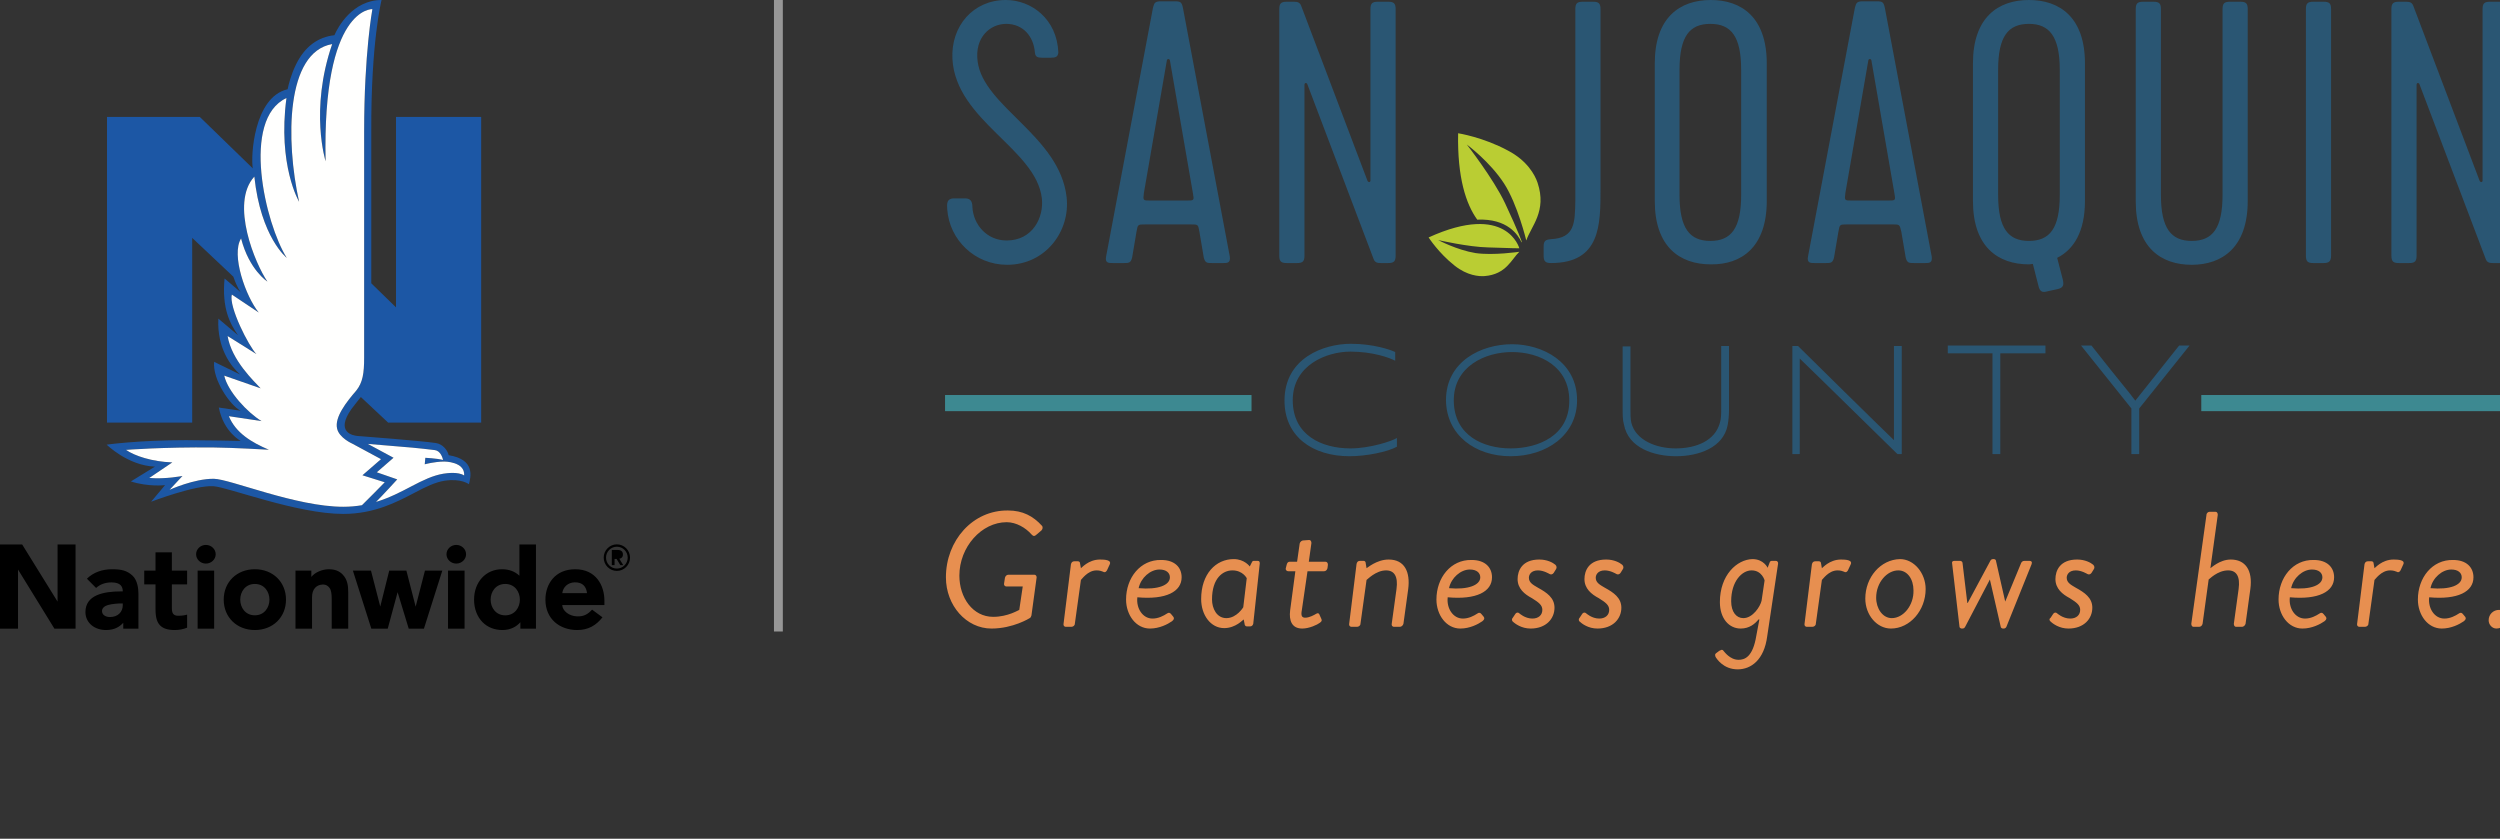 <svg width="155px" height="52px" viewBox="0 0 155 52" version="1.1"
	xmlns="http://www.w3.org/2000/svg"
	xmlns:xlink="http://www.w3.org/1999/xlink" class="logo-mobile"
	name="logo-mobile" role="img" focusable="false"
	aria-labelledby="logo-mobile-title">
	<rect x="0" y="0" width="155" height="52" fill="#333333" stroke="none"/>
	<title id="logo-mobile-title">County of San Joaquin Deferred Compensation Plan</title><desc
		id="LogoDescIDMobile">Nationwide N and Eagle logo next to San Joaquin County logo with text that reads Greatness grows here</desc>
	<g stroke="none" stroke-width="1" fill="none" fill-rule="evenodd">
	<g>
	<g>
	<g transform="translate(6.615, 0)">
	<path
		d="M17.448,26.2 L23.218,26.2 L23.218,7.251 L17.938,7.251 L17.938,19.057 L16.405,17.565 L16.405,8.153 C16.378,2.622 17.041,-1.11021245e-14 17.041,-1.11021245e-14 C15.254,-1.11021245e-14 14.326,1.685 14.12,2.183 C13.116,2.293 12.293,2.869 11.743,3.987 C11.431,4.62 11.276,5.233 11.22,5.533 C9.105,6.018 8.922,9.767 9.06,10.44 L5.775,7.251 L0.02,7.251 L0.02,26.2 L5.301,26.2 L5.301,14.748 C5.301,14.748 7.854,17.155 7.854,17.155 C8.086,17.845 8.311,18.122 8.311,18.122 L7.309,17.266 C7.128,19.125 7.653,20.079 8.141,20.783 L6.923,19.755 C6.828,21.601 7.724,22.733 8.273,23.22 L6.661,22.434 C6.551,23.538 7.665,25.156 8.311,25.468 L6.952,25.267 C7.248,26.79 8.311,27.338 8.311,27.338 C8.311,27.338 5.99,27.289 4.922,27.289 C1.95,27.289 3.55267984e-13,27.569 3.55267984e-13,27.569 C3.55267984e-13,27.569 1.315,28.87 2.995,28.93 L1.499,29.848 C2.585,30.201 3.618,30.078 3.618,30.078 L2.754,31.107 C2.754,31.107 5.474,30.066 6.622,30.145 C7.536,30.208 11.803,31.863 14.668,31.863 C16.59,31.863 17.982,31.131 19.101,30.543 C19.784,30.184 20.373,29.894 20.953,29.805 C21.992,29.647 22.459,30.023 22.459,30.023 C22.565,29.588 22.886,28.491 21.203,28.222 C21.136,27.924 20.845,27.534 20.409,27.468 C19.504,27.332 15.697,27.04 15.586,27.033 C15.259,27.014 14.161,26.803 15.171,25.364 C15.247,25.255 15.758,24.615 15.758,24.615 L17.448,26.2 L17.448,26.2 Z M17.313,27.616 C18.563,27.712 19.451,27.795 20.342,27.906 C20.679,27.948 20.813,28.336 20.858,28.518 C20.431,28.413 19.756,28.384 19.756,28.384 L19.719,28.787 C19.719,28.787 20.296,28.623 20.928,28.616 C20.928,28.616 22.225,28.61 22.163,29.481 C21.809,29.238 21.085,29.335 20.881,29.368 C20.23,29.475 19.61,29.775 18.893,30.152 C18.237,30.497 17.53,30.868 16.698,31.119 C17.062,30.766 18.014,29.722 18.014,29.722 L16.746,29.282 L17.784,28.381 L16.189,27.522 C16.587,27.556 16.963,27.59 17.313,27.616 Z M15.469,24.222 C14.881,24.9 14.119,25.864 14.284,26.567 C14.284,26.567 14.284,26.568 14.284,26.568 C14.407,27.151 15.233,27.509 15.233,27.509 L17.008,28.467 L15.856,29.467 L17.239,29.901 C17.239,29.901 15.971,31.194 15.826,31.323 C15.464,31.384 15.08,31.42 14.668,31.42 C11.734,31.42 7.655,29.698 6.645,29.685 C5.429,29.67 3.9,30.368 3.9,30.368 L4.698,29.509 C4.698,29.509 3.654,29.719 2.641,29.634 L4.069,28.669 C2.815,28.628 1.716,28.257 1.198,27.893 C1.198,27.893 3.508,27.711 6.639,27.744 C7.906,27.757 10.054,27.884 10.054,27.884 C8.993,27.434 8,26.843 7.574,25.804 L9.599,26.108 C8.748,25.59 7.514,24.293 7.287,23.289 L9.545,24.077 C9.144,23.644 7.748,22.343 7.496,20.835 L9.283,21.954 C8.815,21.484 7.546,18.992 7.762,18.264 L9.427,19.378 C8.63,18.397 7.697,15.798 8.332,14.785 C8.838,16.744 9.965,17.458 9.965,17.458 C9.226,16.391 7.629,12.612 9.154,10.949 C9.554,14.717 11.164,15.989 11.164,15.989 C9.831,13.876 8.313,7.39 11.145,6.078 C10.59,10.245 11.929,12.511 11.929,12.511 C11.084,8.671 11.112,3.231 13.98,2.733 C12.571,6.835 13.572,9.998 13.572,9.998 C13.366,0.404 16.473,0.566 16.473,0.566 C16.473,0.566 15.962,3.29 15.962,8.145 L15.962,22.167 C15.962,23.135 15.879,23.712 15.469,24.222 L15.469,24.222 Z"
		fill="#1C57A5"></path>
	<path
		d="M17.313,27.616 C18.563,27.712 19.451,27.795 20.342,27.906 C20.679,27.948 20.813,28.336 20.858,28.518 C20.431,28.413 19.756,28.384 19.756,28.384 L19.719,28.787 C19.719,28.787 20.296,28.623 20.928,28.616 C20.928,28.616 22.225,28.61 22.163,29.481 C21.809,29.238 21.085,29.335 20.881,29.368 C20.23,29.475 19.61,29.775 18.893,30.152 C18.237,30.497 17.53,30.868 16.698,31.119 C17.062,30.766 18.014,29.722 18.014,29.722 L16.746,29.282 L17.784,28.381 L16.189,27.522 C16.587,27.556 16.963,27.59 17.313,27.616 M15.469,24.222 C14.881,24.9 14.119,25.864 14.284,26.567 C14.284,26.567 14.284,26.568 14.284,26.568 C14.407,27.151 15.233,27.509 15.233,27.509 L17.008,28.467 L15.856,29.467 L17.239,29.901 C17.239,29.901 15.971,31.194 15.826,31.323 C15.464,31.384 15.08,31.42 14.668,31.42 C11.734,31.42 7.655,29.698 6.645,29.685 C5.429,29.67 3.9,30.368 3.9,30.368 L4.698,29.509 C4.698,29.509 3.654,29.719 2.641,29.634 L4.069,28.669 C2.815,28.628 1.716,28.257 1.198,27.893 C1.198,27.893 3.508,27.711 6.639,27.744 C7.906,27.757 10.054,27.884 10.054,27.884 C8.993,27.434 8,26.843 7.574,25.804 L9.599,26.108 C8.748,25.59 7.514,24.293 7.287,23.289 L9.545,24.077 C9.144,23.644 7.748,22.343 7.496,20.835 L9.283,21.954 C8.815,21.484 7.546,18.992 7.762,18.264 L9.427,19.378 C8.63,18.397 7.697,15.798 8.332,14.785 C8.838,16.744 9.965,17.458 9.965,17.458 C9.226,16.391 7.629,12.612 9.154,10.949 C9.554,14.717 11.164,15.989 11.164,15.989 C9.831,13.876 8.313,7.39 11.145,6.078 C10.59,10.245 11.929,12.511 11.929,12.511 C11.084,8.671 11.112,3.231 13.98,2.733 C12.571,6.835 13.572,9.998 13.572,9.998 C13.366,0.404 16.473,0.566 16.473,0.566 C16.473,0.566 15.962,3.29 15.962,8.145 L15.962,22.167 C15.962,23.135 15.879,23.712 15.469,24.222"
		fill="#FFFFFE"></path></g>
	<path
		d="M12.765,33.785 C13.097,33.785 13.373,34.044 13.373,34.364 C13.373,34.683 13.097,34.942 12.765,34.942 C12.433,34.942 12.158,34.683 12.158,34.364 C12.158,34.044 12.433,33.785 12.765,33.785 M28.289,33.785 C28.621,33.785 28.896,34.044 28.896,34.364 C28.896,34.683 28.621,34.942 28.289,34.942 C27.958,34.942 27.682,34.683 27.682,34.364 C27.682,34.044 27.958,33.785 28.289,33.785 M7.612,37.413 L7.521,37.413 C7.363,37.413 6.98,37.432 6.69,37.512 C6.491,37.568 6.324,37.7 6.324,37.883 C6.324,38.143 6.582,38.257 6.814,38.257 C7.314,38.257 7.612,37.937 7.612,37.523 L7.612,37.413 M8.583,36.81 L8.583,38.977 L7.642,38.977 L7.642,38.612 C7.396,38.879 7.094,39.048 6.622,39.061 C5.881,39.083 5.297,38.628 5.297,37.946 C5.297,36.898 6.405,36.667 7.491,36.667 L7.612,36.667 C7.612,36.377 7.485,36.109 6.912,36.109 C6.523,36.109 6.193,36.234 5.958,36.454 L5.389,35.88 C5.781,35.492 6.331,35.293 6.94,35.293 C7.542,35.293 7.872,35.378 8.209,35.683 C8.527,35.971 8.583,36.51 8.583,36.81 M10.656,35.378 L10.656,34.244 L9.642,34.244 L9.642,35.378 L8.943,35.378 L8.943,36.234 L9.642,36.234 L9.642,37.761 C9.642,38.273 9.728,38.577 9.931,38.78 C10.121,38.972 10.411,39.062 10.84,39.062 C11.113,39.062 11.387,39.007 11.601,38.915 L11.601,38.105 C11.472,38.148 11.286,38.177 11.052,38.177 C10.737,38.177 10.656,38.004 10.656,37.711 L10.656,36.234 L11.601,36.234 L11.601,35.378 L10.656,35.378 M35.664,35.293 C36.955,35.293 37.474,36.303 37.474,37.242 L37.474,37.513 L34.858,37.513 C34.876,37.881 35.287,38.197 35.773,38.215 C36.226,38.234 36.474,38.053 36.708,37.797 L37.353,38.273 C36.961,38.772 36.477,39.062 35.791,39.062 C34.704,39.062 33.816,38.381 33.816,37.178 C33.816,36.216 34.41,35.293 35.664,35.293 Z M35.63,36.105 C35.2,36.115 34.907,36.408 34.861,36.774 L36.395,36.774 C36.35,36.382 36.136,36.095 35.63,36.105 Z M38.246,33.75 C38.696,33.75 39.062,34.12 39.062,34.573 C39.062,35.027 38.696,35.397 38.246,35.397 C37.796,35.397 37.429,35.027 37.429,34.573 C37.429,34.12 37.796,33.75 38.246,33.75 Z M38.246,33.896 C37.875,33.896 37.574,34.199 37.574,34.573 C37.574,34.947 37.875,35.251 38.246,35.251 C38.617,35.251 38.918,34.947 38.918,34.573 C38.918,34.199 38.617,33.896 38.246,33.896 Z M38.292,34.097 C38.516,34.097 38.621,34.199 38.621,34.381 C38.621,34.545 38.525,34.624 38.397,34.64 L38.397,34.64 L38.641,35.038 L38.461,35.038 L38.228,34.653 L38.103,34.653 L38.103,35.038 L37.932,35.038 L37.932,34.097 Z M3.569,33.755 L3.569,37.3 L1.373,33.755 L2.05169215e-13,33.755 L2.05169215e-13,38.977 L1.117,38.977 L1.117,35.312 L3.374,38.977 L4.685,38.977 L4.684,33.755 L3.569,33.755 M26.347,35.378 L25.771,37.614 L25.196,35.378 L24.132,35.378 L23.576,37.608 L23.001,35.378 L21.879,35.378 L23.022,38.977 L24.04,38.977 L24.652,36.715 L25.341,38.977 L26.284,38.977 L27.423,35.378 L26.347,35.378 M12.253,38.977 L13.278,38.977 L13.278,35.379 L12.253,35.379 L12.253,38.977 Z M27.777,38.977 L28.803,38.977 L28.803,35.379 L27.777,35.379 L27.777,38.977 Z M21.247,35.623 C21.031,35.397 20.763,35.291 20.365,35.294 C19.973,35.297 19.519,35.489 19.303,35.77 L19.303,35.379 L18.32,35.379 L18.32,38.977 L19.347,38.977 L19.347,37.022 C19.347,36.768 19.415,36.579 19.534,36.447 C19.639,36.329 19.79,36.255 19.982,36.243 C20.214,36.229 20.338,36.331 20.426,36.444 C20.536,36.584 20.566,36.828 20.566,37.157 L20.566,38.977 L21.591,38.977 L21.591,36.73 C21.591,36.291 21.535,35.926 21.247,35.623 M32.232,37.178 C32.232,36.694 31.921,36.205 31.325,36.205 C30.73,36.205 30.419,36.694 30.419,37.178 C30.419,37.66 30.73,38.151 31.325,38.151 C31.921,38.151 32.232,37.66 32.232,37.178 M33.23,33.755 L33.23,38.977 L32.263,38.977 L32.263,38.577 C32.038,38.839 31.668,39.062 31.155,39.062 C30.662,39.062 30.235,38.895 29.919,38.576 C29.58,38.235 29.392,37.737 29.392,37.178 C29.392,36.085 30.119,35.293 31.122,35.293 C31.56,35.293 31.924,35.429 32.203,35.695 L32.203,33.755 L33.23,33.755 M15.801,36.205 C15.205,36.205 14.895,36.694 14.895,37.177 C14.895,37.661 15.205,38.149 15.801,38.149 C16.394,38.149 16.706,37.661 16.706,37.177 C16.706,36.694 16.394,36.205 15.801,36.205 M17.732,37.177 C17.732,38.269 16.921,39.062 15.801,39.062 C14.681,39.062 13.87,38.269 13.87,37.177 C13.87,36.085 14.681,35.292 15.801,35.292 C16.921,35.292 17.732,36.085 17.732,37.177"
		fill="#000000"></path></g>
	<g transform="translate(58.593, 0)" fill-rule="nonzero">
	<path
		d="M95.703,38.459 C95.703,38.728 95.918,38.97 96.187,38.97 C96.537,38.97 96.833,38.674 96.833,38.324 C96.833,38.028 96.618,37.813 96.349,37.813 C95.999,37.813 95.703,38.082 95.703,38.459 M92.097,36.467 C92.231,35.821 92.823,35.31 93.388,35.31 C93.819,35.31 94.034,35.525 94.034,35.794 C94.034,36.279 93.308,36.575 92.097,36.467 M91.316,37.167 C91.316,38.136 91.935,38.97 92.796,38.97 C93.388,38.97 93.9,38.701 94.169,38.513 C94.304,38.405 94.304,38.324 94.25,38.244 L94.115,38.082 C94.034,37.974 93.954,37.974 93.873,38.028 C93.631,38.19 93.308,38.351 92.958,38.351 C92.339,38.351 91.935,37.705 92.016,37.032 C93.792,37.194 94.761,36.683 94.761,35.794 C94.761,35.175 94.33,34.718 93.496,34.718 C92.204,34.691 91.316,35.821 91.316,37.167 M87.548,38.674 C87.521,38.782 87.602,38.863 87.683,38.863 L88.033,38.863 C88.14,38.863 88.248,38.782 88.248,38.674 L88.625,35.956 C88.652,35.956 89.029,35.364 89.594,35.364 C89.809,35.364 89.917,35.418 89.997,35.445 C90.078,35.498 90.159,35.498 90.24,35.364 L90.401,35.014 C90.563,34.718 90.105,34.691 89.809,34.691 C89.082,34.691 88.652,35.229 88.625,35.229 L88.571,34.933 C88.571,34.852 88.517,34.799 88.436,34.799 L88.221,34.799 C88.087,34.799 88.033,34.879 88.006,34.987 L87.548,38.674 Z M83.458,36.467 C83.592,35.821 84.184,35.31 84.749,35.31 C85.18,35.31 85.395,35.525 85.395,35.794 C85.395,36.279 84.669,36.575 83.458,36.467 M82.677,37.167 C82.677,38.136 83.296,38.97 84.157,38.97 C84.749,38.97 85.261,38.701 85.53,38.513 C85.664,38.405 85.664,38.324 85.611,38.244 L85.476,38.082 C85.395,37.974 85.315,37.974 85.234,38.028 C84.992,38.19 84.669,38.351 84.319,38.351 C83.7,38.351 83.296,37.705 83.377,37.032 C85.153,37.194 86.122,36.683 86.122,35.794 C86.122,35.175 85.691,34.718 84.857,34.718 C83.565,34.691 82.677,35.821 82.677,37.167 M77.268,38.674 C77.268,38.782 77.321,38.863 77.402,38.863 L77.752,38.863 C77.86,38.863 77.94,38.782 77.967,38.674 L78.344,35.929 C78.371,35.929 78.882,35.364 79.555,35.364 C80.066,35.364 80.309,35.741 80.201,36.521 L79.905,38.674 C79.905,38.782 79.959,38.863 80.04,38.863 L80.416,38.863 C80.497,38.863 80.605,38.782 80.632,38.674 L80.928,36.521 C81.089,35.337 80.605,34.691 79.717,34.691 C79.017,34.691 78.479,35.229 78.452,35.229 L78.909,31.919 C78.909,31.811 78.855,31.731 78.775,31.731 L78.398,31.731 C78.317,31.731 78.209,31.811 78.209,31.919 L77.268,38.674 Z M68.521,38.513 C68.682,38.674 69.086,38.97 69.651,38.97 C70.62,38.97 71.131,38.351 71.131,37.678 C71.131,37.059 70.647,36.736 70.109,36.44 C69.786,36.252 69.543,36.117 69.543,35.821 C69.543,35.633 69.678,35.364 70.109,35.364 C70.458,35.364 70.808,35.579 70.808,35.579 C70.889,35.633 70.997,35.633 71.077,35.525 L71.212,35.31 C71.293,35.202 71.266,35.095 71.185,35.014 C71.024,34.879 70.674,34.691 70.189,34.691 C69.113,34.691 68.844,35.391 68.844,35.902 C68.844,36.494 69.274,36.844 69.732,37.086 C70.162,37.355 70.378,37.517 70.378,37.813 C70.378,38.136 70.136,38.351 69.759,38.351 C69.301,38.351 68.951,38.028 68.951,38.028 C68.871,37.947 68.763,37.974 68.709,38.055 L68.548,38.297 C68.44,38.378 68.467,38.459 68.521,38.513 M62.896,38.863 C62.896,38.916 62.977,38.97 63.03,38.97 L63.084,38.97 C63.165,38.97 63.219,38.916 63.246,38.863 L64.78,35.929 L64.78,35.929 L65.453,38.863 C65.453,38.916 65.533,38.97 65.587,38.97 L65.641,38.97 C65.722,38.97 65.776,38.916 65.803,38.863 L67.363,34.987 C67.417,34.852 67.363,34.772 67.229,34.772 L66.933,34.772 C66.798,34.772 66.744,34.852 66.718,34.906 L65.695,37.382 L65.749,37.382 L65.157,34.772 C65.157,34.718 65.103,34.664 65.022,34.664 L64.968,34.664 C64.887,34.664 64.834,34.718 64.807,34.772 L63.407,37.382 L63.38,37.382 L63.084,34.906 C63.084,34.826 63.004,34.772 62.923,34.772 L62.6,34.772 C62.465,34.772 62.411,34.826 62.438,34.933 L62.896,38.863 Z M58.697,38.324 C58.132,38.324 57.729,37.732 57.729,37.059 C57.729,36.117 58.401,35.364 59.101,35.364 C59.666,35.364 60.043,35.902 60.043,36.602 C60.07,37.517 59.424,38.324 58.697,38.324 M57.056,37.113 C57.056,38.136 57.782,38.97 58.644,38.97 C59.828,38.97 60.797,37.84 60.797,36.521 C60.797,35.525 60.07,34.664 59.209,34.664 C57.998,34.691 57.056,35.794 57.056,37.113 M53.288,38.674 C53.261,38.782 53.342,38.863 53.423,38.863 L53.772,38.863 C53.88,38.863 53.988,38.782 53.988,38.674 L54.364,35.956 C54.391,35.956 54.768,35.364 55.333,35.364 C55.549,35.364 55.656,35.418 55.737,35.445 C55.818,35.498 55.899,35.498 55.979,35.364 L56.141,35.014 C56.302,34.718 55.845,34.691 55.549,34.691 C54.822,34.691 54.391,35.229 54.364,35.229 L54.311,34.933 C54.311,34.852 54.257,34.799 54.176,34.799 L53.961,34.799 C53.826,34.799 53.772,34.879 53.745,34.987 L53.288,38.674 Z M49.493,38.324 C49.063,38.324 48.74,37.947 48.74,37.275 C48.74,36.037 49.412,35.364 50.005,35.364 C50.65,35.364 50.812,35.983 50.812,35.983 L50.624,37.248 C50.543,37.598 50.085,38.324 49.493,38.324 M48.04,37.328 C48.04,38.351 48.605,38.97 49.332,38.97 C49.87,38.97 50.22,38.674 50.435,38.405 L50.489,38.405 L50.301,39.401 C50.085,40.746 49.574,40.908 49.197,40.908 C48.659,40.908 48.309,40.397 48.255,40.343 C48.228,40.289 48.174,40.289 48.148,40.289 C48.094,40.289 48.067,40.343 48.013,40.343 L47.798,40.504 C47.771,40.531 47.744,40.558 47.744,40.612 C47.744,40.666 47.771,40.746 47.798,40.773 C47.825,40.8 48.228,41.5 49.143,41.5 C49.978,41.5 50.785,40.908 50.973,39.455 L51.646,34.96 C51.673,34.852 51.592,34.772 51.512,34.772 L51.269,34.772 C51.189,34.772 51.135,34.826 51.135,34.852 L51,35.202 C51,35.202 50.758,34.664 50.058,34.664 C49.089,34.691 48.04,35.66 48.04,37.328 Z M39.32,38.513 C39.482,38.674 39.885,38.97 40.45,38.97 C41.419,38.97 41.931,38.351 41.931,37.678 C41.931,37.059 41.446,36.736 40.908,36.44 C40.585,36.252 40.343,36.117 40.343,35.821 C40.343,35.633 40.477,35.364 40.908,35.364 C41.258,35.364 41.608,35.579 41.608,35.579 C41.688,35.633 41.796,35.633 41.877,35.525 L42.011,35.31 C42.092,35.202 42.065,35.095 41.984,35.014 C41.823,34.879 41.473,34.691 40.989,34.691 C39.912,34.691 39.643,35.391 39.643,35.902 C39.643,36.494 40.074,36.844 40.531,37.086 C40.962,37.355 41.177,37.517 41.177,37.813 C41.177,38.136 40.935,38.351 40.558,38.351 C40.101,38.351 39.751,38.028 39.751,38.028 C39.67,37.947 39.562,37.974 39.508,38.055 L39.347,38.297 C39.266,38.378 39.293,38.459 39.32,38.513 M35.175,38.513 C35.337,38.674 35.741,38.97 36.306,38.97 C37.275,38.97 37.786,38.351 37.786,37.678 C37.786,37.059 37.302,36.736 36.763,36.44 C36.44,36.252 36.198,36.117 36.198,35.821 C36.198,35.633 36.333,35.364 36.763,35.364 C37.113,35.364 37.463,35.579 37.463,35.579 C37.544,35.633 37.651,35.633 37.732,35.525 L37.867,35.31 C37.947,35.202 37.921,35.095 37.84,35.014 C37.678,34.879 37.328,34.691 36.844,34.691 C35.768,34.691 35.498,35.391 35.498,35.902 C35.498,36.494 35.929,36.844 36.387,37.086 C36.817,37.355 37.032,37.517 37.032,37.813 C37.032,38.136 36.79,38.351 36.413,38.351 C35.956,38.351 35.606,38.028 35.606,38.028 C35.525,37.947 35.418,37.974 35.364,38.055 L35.202,38.297 C35.122,38.378 35.149,38.459 35.175,38.513 M31.246,36.467 C31.381,35.821 31.973,35.31 32.538,35.31 C32.969,35.31 33.184,35.525 33.184,35.794 C33.184,36.279 32.43,36.575 31.246,36.467 M30.466,37.167 C30.466,38.136 31.085,38.97 31.946,38.97 C32.538,38.97 33.049,38.701 33.318,38.513 C33.453,38.405 33.453,38.324 33.399,38.244 L33.265,38.082 C33.184,37.974 33.103,37.974 33.022,38.028 C32.78,38.19 32.457,38.351 32.107,38.351 C31.488,38.351 31.085,37.705 31.165,37.032 C32.942,37.194 33.911,36.683 33.911,35.794 C33.911,35.175 33.48,34.718 32.646,34.718 C31.354,34.691 30.466,35.821 30.466,37.167 M25.056,38.674 C25.029,38.782 25.11,38.863 25.191,38.863 L25.541,38.863 C25.648,38.863 25.756,38.782 25.756,38.674 L26.133,35.956 C26.16,35.956 26.698,35.364 27.344,35.364 C27.855,35.364 28.097,35.741 27.99,36.521 L27.694,38.674 C27.667,38.782 27.747,38.863 27.828,38.863 L28.205,38.863 C28.286,38.863 28.393,38.782 28.42,38.674 L28.716,36.521 C28.851,35.471 28.501,34.691 27.505,34.691 C26.752,34.691 26.16,35.229 26.133,35.229 L26.079,34.906 C26.079,34.826 26.025,34.772 25.944,34.772 L25.729,34.772 C25.594,34.772 25.541,34.852 25.514,34.96 L25.056,38.674 Z M21.396,37.84 C21.315,38.486 21.504,38.97 22.149,38.97 C22.58,38.97 23.091,38.728 23.226,38.62 C23.334,38.54 23.387,38.486 23.334,38.378 L23.226,38.136 C23.199,38.055 23.145,37.974 23.011,38.055 C22.876,38.136 22.58,38.297 22.338,38.297 C22.149,38.297 22.042,38.217 22.123,37.813 L22.472,35.418 L23.495,35.418 C23.603,35.418 23.684,35.337 23.71,35.229 L23.737,35.014 C23.737,34.906 23.684,34.826 23.576,34.826 L22.553,34.826 L22.715,33.668 C22.715,33.561 22.661,33.48 22.58,33.48 L22.203,33.507 C22.123,33.507 22.015,33.588 21.988,33.695 L21.827,34.826 L21.369,34.826 C21.261,34.826 21.208,34.906 21.181,35.014 L21.127,35.229 C21.1,35.337 21.181,35.418 21.288,35.418 L21.719,35.418 L21.396,37.84 Z M18.489,37.651 C18.489,37.651 18.086,38.324 17.44,38.324 C16.848,38.324 16.552,37.732 16.552,37.167 C16.552,35.848 17.224,35.364 17.816,35.364 C18.462,35.364 18.705,35.848 18.705,35.848 L18.489,37.651 Z M19.512,34.933 C19.512,34.826 19.485,34.772 19.377,34.772 L19.162,34.772 C19.081,34.772 19.054,34.799 19.028,34.852 L18.893,35.122 C18.893,35.122 18.57,34.664 17.897,34.664 C16.794,34.664 15.879,35.579 15.879,37.14 C15.879,38.136 16.471,38.943 17.305,38.943 C18.032,38.943 18.489,38.405 18.516,38.405 L18.57,38.674 C18.57,38.755 18.624,38.836 18.705,38.836 L18.92,38.836 C19.001,38.836 19.081,38.782 19.108,38.674 L19.512,34.933 Z M12.003,36.467 C12.138,35.821 12.73,35.31 13.295,35.31 C13.726,35.31 13.941,35.525 13.941,35.794 C13.941,36.279 13.214,36.575 12.003,36.467 M11.223,37.167 C11.223,38.136 11.842,38.97 12.703,38.97 C13.295,38.97 13.806,38.701 14.076,38.513 C14.21,38.405 14.21,38.324 14.156,38.244 L14.022,38.082 C13.941,37.974 13.86,37.974 13.78,38.028 C13.537,38.19 13.214,38.351 12.864,38.351 C12.245,38.351 11.842,37.705 11.923,37.032 C13.699,37.194 14.668,36.683 14.668,35.794 C14.668,35.175 14.237,34.718 13.403,34.718 C12.111,34.691 11.223,35.821 11.223,37.167 M7.347,38.674 C7.32,38.782 7.401,38.863 7.482,38.863 L7.832,38.863 C7.939,38.863 8.047,38.782 8.047,38.674 L8.424,35.956 C8.451,35.956 8.827,35.364 9.393,35.364 C9.608,35.364 9.716,35.418 9.796,35.445 C9.877,35.498 9.958,35.498 10.039,35.364 L10.2,35.014 C10.362,34.718 9.904,34.691 9.608,34.691 C8.881,34.691 8.451,35.229 8.424,35.229 L8.37,34.933 C8.37,34.852 8.316,34.799 8.235,34.799 L8.02,34.799 C7.886,34.799 7.832,34.879 7.805,34.987 L7.347,38.674 Z M0.054,35.794 C0.054,37.544 1.319,38.97 2.88,38.97 C4.225,38.97 5.248,38.324 5.248,38.324 C5.302,38.297 5.329,38.244 5.356,38.163 L5.679,35.794 C5.679,35.714 5.625,35.633 5.544,35.633 L3.929,35.633 C3.822,35.633 3.741,35.714 3.714,35.821 L3.66,36.171 C3.633,36.279 3.714,36.36 3.795,36.36 L4.817,36.36 L4.602,37.813 C4.575,37.813 3.902,38.244 2.987,38.244 C1.722,38.244 0.888,37.059 0.888,35.687 C0.888,33.911 2.261,32.376 3.822,32.376 C4.414,32.376 5.006,32.726 5.356,33.13 C5.463,33.238 5.517,33.265 5.625,33.184 L5.975,32.888 C6.055,32.807 6.082,32.673 6.002,32.592 C5.463,32 4.817,31.65 3.902,31.65 C1.722,31.623 0.054,33.507 0.054,35.794"
		fill="#E78F50"></path>
	<g>
	<rect fill="#3D8991" x="0" y="24.491" width="19.001" height="1"></rect>
	<rect fill="#3D8991" x="77.887" y="24.491" width="19.001"
		height="1"></rect>
	<path
		d="M73.554,28.151 L74.038,28.151 L74.038,25.325 L77.16,21.423 L76.514,21.423 C74.603,23.818 74.388,24.087 73.796,24.841 C73.365,24.249 72.961,23.818 71.077,21.423 L70.432,21.423 L73.554,25.325 L73.554,28.151 Z M64.941,28.151 L65.426,28.151 L65.426,21.907 L68.225,21.907 L68.225,21.423 L62.169,21.423 L62.169,21.907 L64.941,21.907 L64.941,28.151 Z M52.507,28.151 L52.992,28.151 L52.992,22.23 C52.992,22.23 54.418,23.603 59.047,28.151 L59.316,28.151 L59.316,21.45 L58.832,21.45 L58.832,27.29 C58.832,27.29 57.433,25.944 52.884,21.45 L52.534,21.45 L52.534,28.151 L52.507,28.151 Z M45.322,28.286 C46.694,28.286 48.255,27.774 48.524,26.348 C48.578,26.052 48.605,25.702 48.605,25.406 L48.605,21.45 L48.121,21.45 L48.121,25.379 C48.121,25.648 48.121,25.971 48.04,26.213 C47.744,27.317 46.587,27.801 45.295,27.801 C44.084,27.801 42.819,27.29 42.55,26.213 C42.496,25.998 42.496,25.648 42.496,25.406 L42.496,21.477 L42.011,21.477 L42.011,25.379 C42.011,25.702 42.011,26.052 42.092,26.321 C42.361,27.774 43.949,28.286 45.322,28.286 M35.068,27.801 C33.399,27.801 31.542,27.021 31.542,24.814 C31.542,22.742 33.453,21.827 35.149,21.827 C36.898,21.827 38.701,22.742 38.701,24.814 C38.728,27.021 36.763,27.801 35.068,27.801 M35.068,28.286 C37.275,28.286 39.185,26.994 39.185,24.814 C39.185,22.446 37.059,21.342 35.149,21.342 C33.265,21.342 31.058,22.392 31.058,24.814 C31.085,26.994 32.888,28.286 35.068,28.286 M25.083,28.286 C26.106,28.286 27.451,28.017 28.017,27.694 L28.017,27.155 C27.72,27.344 26.348,27.801 25.137,27.801 C23.361,27.801 21.557,26.994 21.557,24.814 C21.557,22.634 23.657,21.8 25.137,21.8 C26.509,21.8 27.559,22.176 27.909,22.365 L27.909,21.827 C27.64,21.692 26.563,21.315 25.164,21.315 C23.468,21.315 21.046,22.203 21.046,24.841 C21.046,27.075 22.795,28.286 25.083,28.286"
		fill="#2A5673"></path>
	<path
		d="M96.43,16.309 C96.78,16.309 96.887,16.202 96.887,15.852 L96.887,0.565 C96.887,0.215 96.78,0.108 96.43,0.108 L95.784,0.108 C95.434,0.108 95.326,0.215 95.326,0.565 L95.326,11.196 C95.326,11.304 95.192,11.33 95.138,11.196 L91.047,0.404 C90.966,0.161 90.832,0.108 90.589,0.108 L90.132,0.108 C89.782,0.108 89.674,0.215 89.674,0.565 L89.674,15.852 C89.674,16.202 89.782,16.309 90.132,16.309 L90.778,16.309 C91.128,16.309 91.235,16.202 91.235,15.852 L91.235,5.248 C91.235,5.14 91.37,5.087 91.424,5.248 L95.515,16.04 C95.595,16.282 95.757,16.309 95.972,16.309 L96.43,16.309 Z M85.934,15.852 L85.934,0.565 C85.934,0.215 85.826,0.108 85.476,0.108 L84.83,0.108 C84.48,0.108 84.373,0.215 84.373,0.565 L84.373,15.852 C84.373,16.202 84.48,16.309 84.83,16.309 L85.476,16.309 C85.799,16.309 85.934,16.202 85.934,15.852 M80.766,12.461 L80.766,0.565 C80.766,0.215 80.659,0.108 80.309,0.108 L79.663,0.108 C79.313,0.108 79.205,0.215 79.205,0.565 L79.205,12.084 C79.205,14.156 78.586,14.937 77.294,14.937 C76.03,14.937 75.384,14.183 75.384,12.084 L75.384,0.565 C75.384,0.215 75.276,0.108 74.926,0.108 L74.28,0.108 C73.93,0.108 73.823,0.215 73.823,0.565 L73.823,12.488 C73.823,15.34 75.384,16.417 77.294,16.417 C79.205,16.417 80.766,15.314 80.766,12.461 M69.113,4.333 L69.113,12.084 C69.113,14.156 68.494,14.937 67.202,14.937 C65.937,14.937 65.291,14.183 65.291,12.084 L65.291,4.333 C65.291,2.261 65.91,1.48 67.202,1.48 C68.467,1.48 69.113,2.261 69.113,4.333 M70.674,12.461 L70.674,3.929 C70.674,1.077 69.113,0 67.202,0 C65.291,0 63.73,1.077 63.73,3.929 L63.73,12.461 C63.73,15.314 65.291,16.39 67.202,16.39 C67.283,16.39 67.363,16.363 67.444,16.363 L67.794,17.736 C67.875,18.059 68.009,18.166 68.359,18.059 L68.978,17.924 C69.328,17.843 69.382,17.682 69.301,17.332 L68.951,15.986 C69.974,15.475 70.674,14.372 70.674,12.461 M57.244,3.741 C57.271,3.633 57.406,3.633 57.433,3.741 L58.859,11.976 C58.94,12.434 58.94,12.434 58.455,12.434 L56.221,12.434 C55.764,12.434 55.764,12.434 55.818,11.976 L57.244,3.741 Z M60.77,16.309 C61.012,16.309 61.227,16.309 61.173,15.906 L58.267,0.484 C58.186,0.135 58.132,0.081 57.756,0.081 L56.921,0.081 C56.544,0.081 56.491,0.161 56.41,0.484 L53.503,15.906 C53.423,16.309 53.665,16.309 53.907,16.309 L54.607,16.309 C54.903,16.309 55.037,16.309 55.118,15.959 L55.387,14.372 C55.468,13.914 55.468,13.914 55.925,13.914 L58.778,13.914 C59.182,13.914 59.182,13.914 59.29,14.372 L59.559,15.959 C59.639,16.309 59.774,16.309 60.07,16.309 L60.77,16.309 Z M49.359,4.333 L49.359,12.084 C49.359,14.156 48.74,14.937 47.448,14.937 C46.183,14.937 45.537,14.183 45.537,12.084 L45.537,4.333 C45.537,2.261 46.156,1.48 47.448,1.48 C48.74,1.48 49.359,2.261 49.359,4.333 M50.946,12.461 L50.946,3.929 C50.946,1.077 49.386,0 47.475,0 C45.564,0 44.003,1.077 44.003,3.929 L44.003,12.461 C44.003,15.314 45.564,16.39 47.475,16.39 C49.386,16.417 50.946,15.314 50.946,12.461 M37.571,14.829 C37.221,14.856 37.113,14.937 37.113,15.287 L37.113,15.852 C37.113,16.202 37.221,16.309 37.571,16.309 C40.639,16.309 40.639,13.941 40.639,11.707 L40.639,0.565 C40.639,0.215 40.531,0.108 40.181,0.108 L39.535,0.108 C39.185,0.108 39.078,0.215 39.078,0.565 L39.078,12.434 C39.051,13.833 39.051,14.748 37.571,14.829 M27.478,16.309 C27.828,16.309 27.936,16.202 27.936,15.852 L27.936,0.565 C27.936,0.215 27.828,0.108 27.478,0.108 L26.832,0.108 C26.482,0.108 26.375,0.215 26.375,0.565 L26.375,11.196 C26.375,11.304 26.24,11.33 26.186,11.196 L22.096,0.404 C22.015,0.161 21.88,0.108 21.638,0.108 L21.181,0.108 C20.831,0.108 20.723,0.215 20.723,0.565 L20.723,15.852 C20.723,16.202 20.831,16.309 21.181,16.309 L21.827,16.309 C22.176,16.309 22.284,16.202 22.284,15.852 L22.284,5.248 C22.284,5.14 22.419,5.087 22.472,5.248 L26.563,16.04 C26.644,16.282 26.805,16.309 27.021,16.309 L27.478,16.309 Z M13.753,3.741 C13.78,3.633 13.914,3.633 13.941,3.741 L15.367,11.976 C15.448,12.434 15.448,12.434 14.964,12.434 L12.73,12.434 C12.272,12.434 12.272,12.434 12.326,11.976 L13.753,3.741 Z M17.251,16.309 C17.494,16.309 17.709,16.309 17.655,15.906 L14.748,0.484 C14.668,0.135 14.614,0.081 14.237,0.081 L13.403,0.081 C13.026,0.081 12.972,0.161 12.891,0.484 L9.985,15.906 C9.904,16.309 10.146,16.309 10.388,16.309 L11.088,16.309 C11.384,16.309 11.519,16.309 11.6,15.959 L11.869,14.372 C11.949,13.914 11.949,13.914 12.407,13.914 L15.26,13.914 C15.69,13.914 15.69,13.914 15.771,14.372 L16.04,15.959 C16.121,16.309 16.256,16.309 16.552,16.309 L17.251,16.309 Z M0.135,12.972 C0.269,14.883 1.857,16.417 3.849,16.417 C6.244,16.417 7.778,14.318 7.536,12.219 C7.105,8.424 2.368,6.621 2.018,3.795 C1.83,2.341 2.772,1.48 3.795,1.48 C4.817,1.48 5.49,2.234 5.571,3.256 C5.598,3.526 5.732,3.579 6.029,3.579 L6.54,3.579 C6.863,3.579 6.997,3.526 7.024,3.256 C6.944,1.184 5.356,0 3.768,0 C1.749,0 0.35,1.615 0.458,3.66 C0.673,7.482 5.652,9.231 6.002,12.299 C6.136,13.51 5.41,14.91 3.822,14.91 C2.557,14.91 1.749,13.887 1.696,12.838 C1.696,12.434 1.534,12.299 1.238,12.299 L0.511,12.299 C0.108,12.326 0.108,12.622 0.135,12.972"
		fill="#2A5673"></path>
	<path
		d="M29.981,14.721 C29.981,14.721 30.6,15.69 31.596,16.471 C32.376,17.09 33.103,17.144 33.453,17.117 C34.799,17.009 35.122,16.067 35.606,15.61 C35.606,15.61 33.991,15.852 32.888,15.69 C31.731,15.502 30.573,14.883 30.573,14.883 C30.573,14.883 32.43,15.314 33.668,15.34 C35.149,15.394 35.606,15.394 35.606,15.394 C35.606,15.394 34.826,12.515 29.981,14.721 M36.736,11.33 C36.575,10.846 36.09,9.958 34.906,9.339 C33.372,8.505 31.811,8.262 31.811,8.262 C31.757,11.007 32.296,12.649 32.995,13.618 C34.879,13.537 35.525,14.56 35.741,15.018 C35.741,15.018 35.768,15.018 35.768,15.018 C35.768,15.018 35.579,14.425 34.718,12.595 C33.991,11.061 32.35,8.962 32.35,8.962 C32.35,8.962 33.776,10.012 34.664,11.384 C35.498,12.676 36.037,14.91 36.037,14.91 C36.333,14.022 37.328,13.107 36.736,11.33"
		fill="#BACD33"></path></g></g>
	<polygon fill="#979797" fill-rule="nonzero"
		points="48.535 0 48.535 39.153 47.986 39.153 47.986 0"></polygon></g></g></svg>
